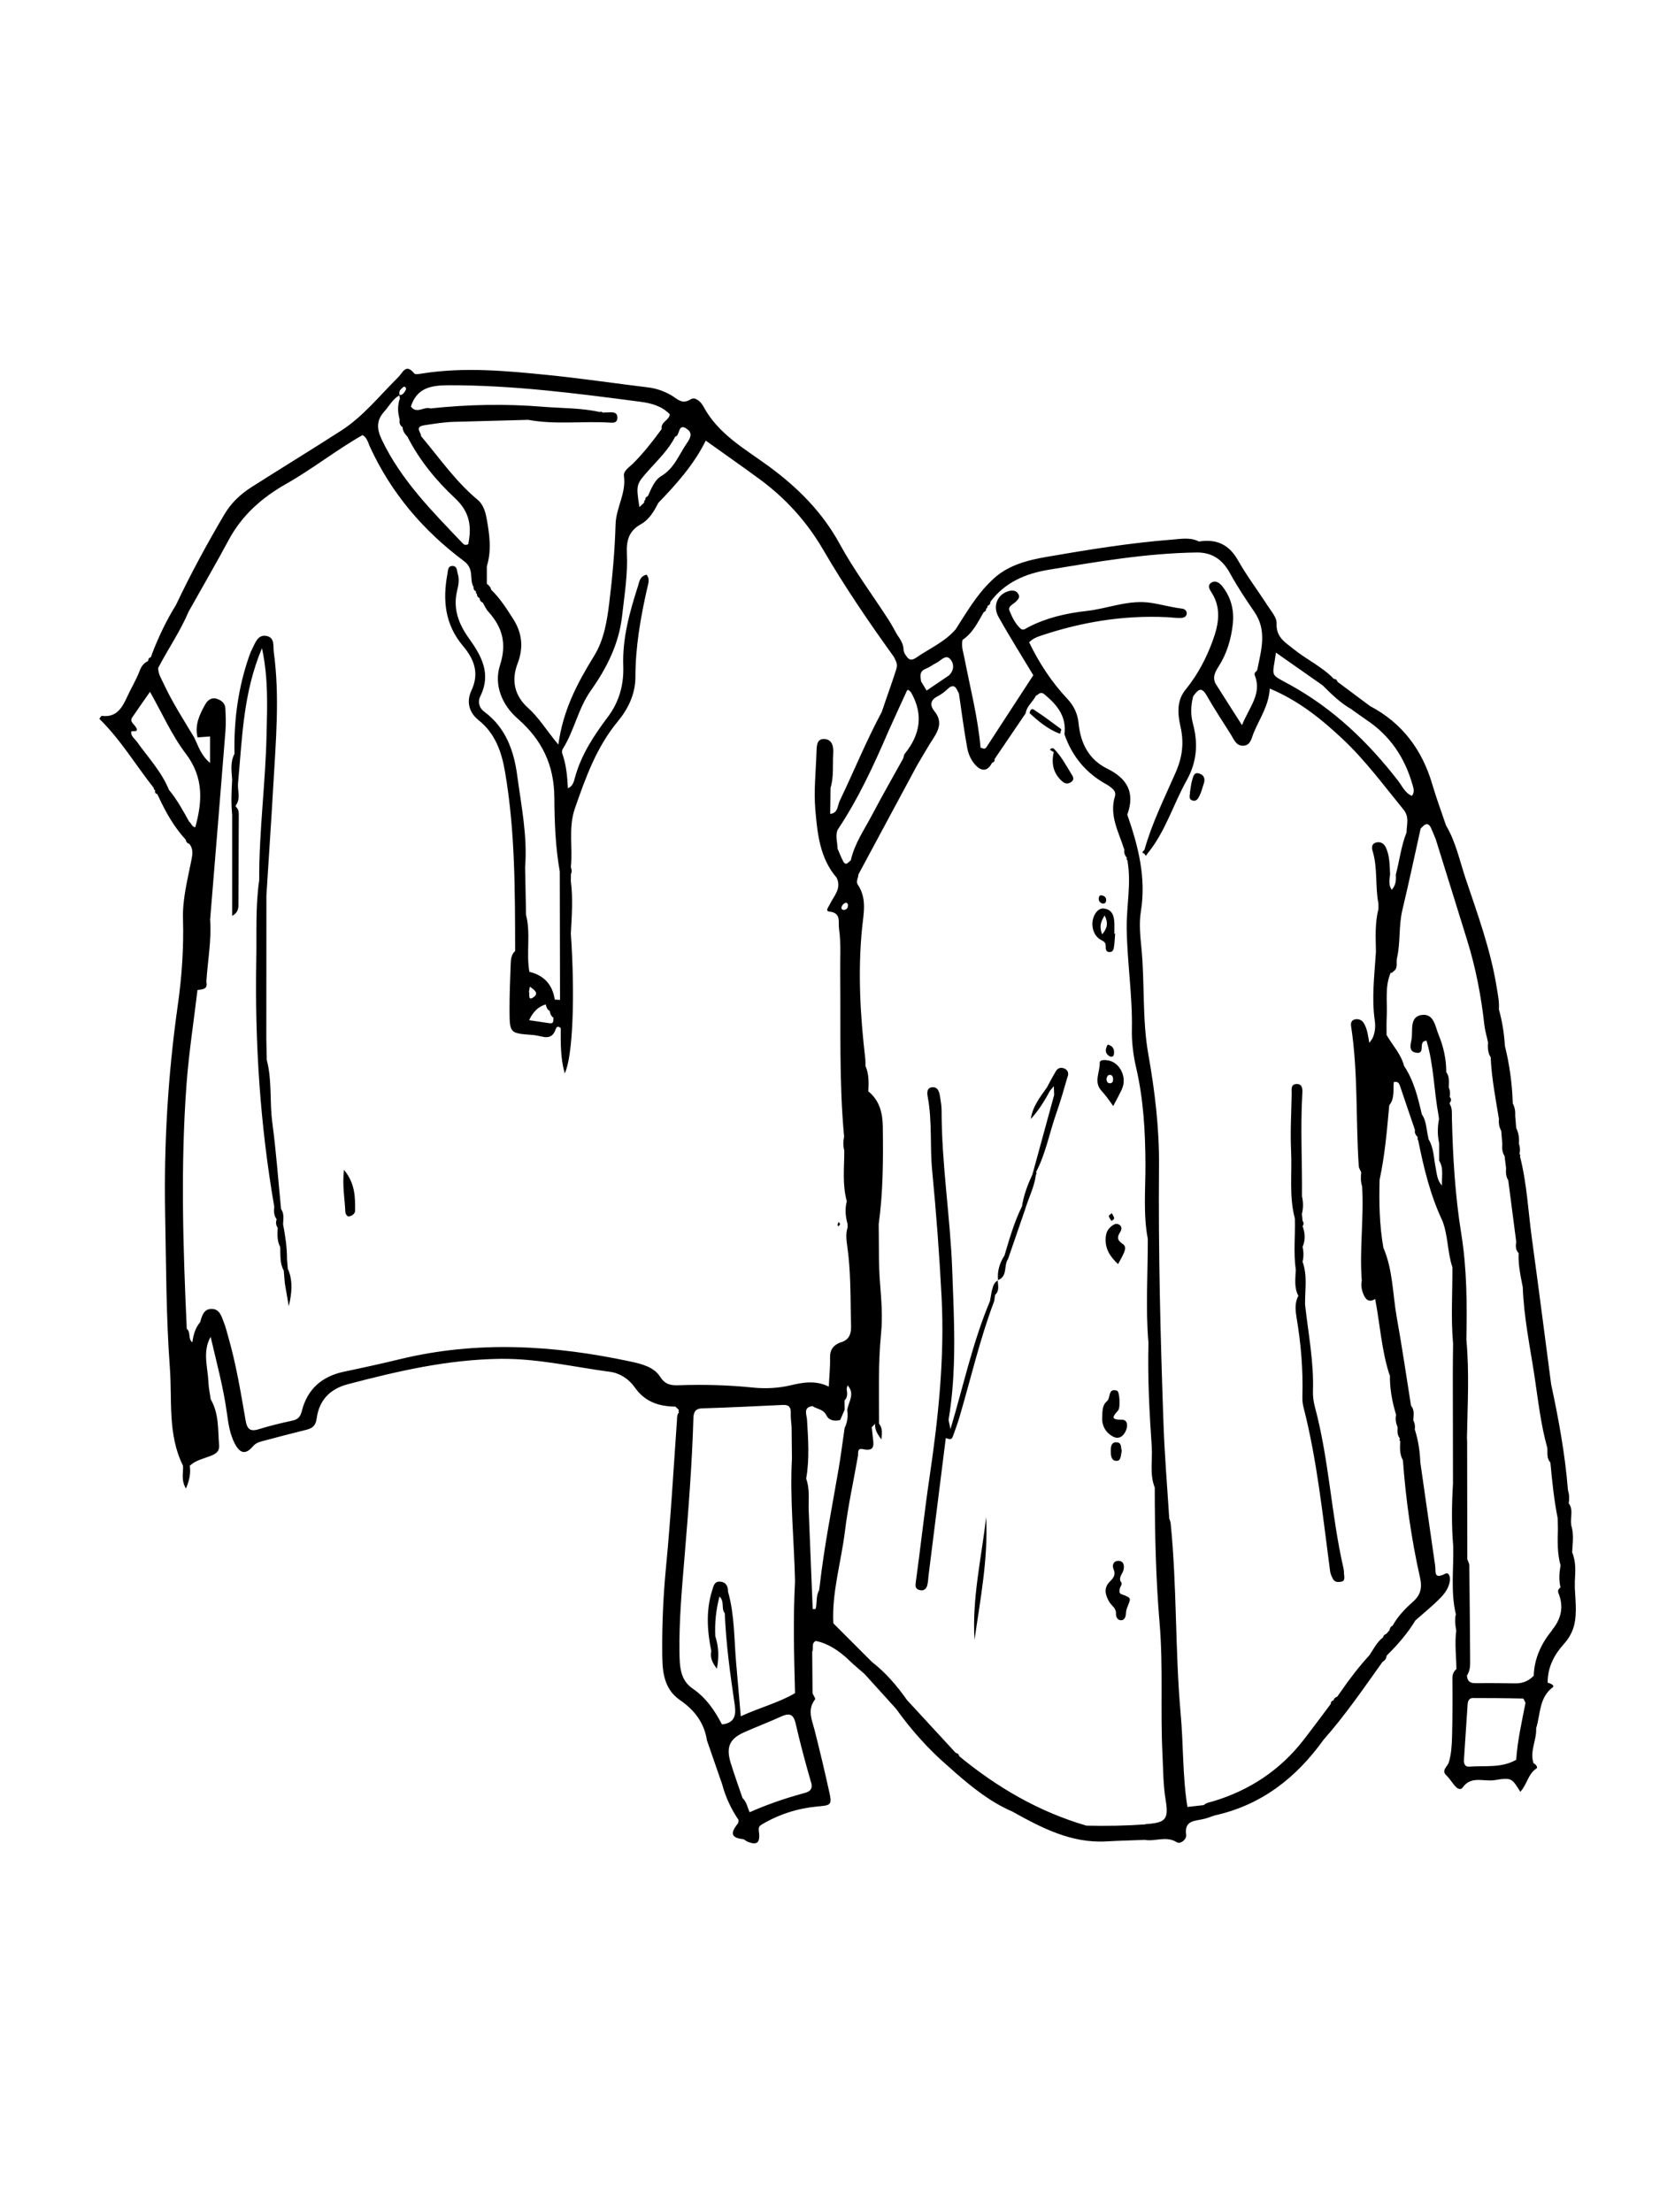 <svg width="200" height="264" viewBox="0 0 200 264" fill="none" xmlns="http://www.w3.org/2000/svg">
<path d="M188.16 192.218C188.16 191.328 188.09 190.438 188.04 189.548C188.04 189.268 188.04 188.998 188.04 188.718C188.11 187.558 188.19 186.388 187.72 185.268C187.77 184.188 187.95 183.108 187.61 182.038C187.6 181.898 187.59 181.758 187.58 181.628C187.56 180.888 187.83 180.108 187.31 179.418C187.39 178.898 187.39 178.378 187.22 177.868C186.88 173.598 186.11 169.398 185.21 165.208C184.45 159.428 183.71 153.648 182.92 147.878C182.47 144.588 182.32 141.248 181.49 138.008C181.56 137.908 181.54 137.818 181.43 137.758C181.52 137.338 181.51 136.918 181.36 136.508C181.42 135.848 181.33 135.218 181.04 134.628C181 134.148 180.96 133.658 180.92 133.178C180.95 132.658 180.88 132.158 180.63 131.698C180.56 129.378 180.25 127.088 179.69 124.828C179.6 123.348 179.37 121.888 178.97 120.458C179.04 119.548 178.84 118.668 178.7 117.788C177.98 113.328 176.43 109.118 175 104.858C174.28 102.718 173.83 100.468 172.65 98.498C172.11 96.878 171.51 95.278 171.03 93.648C169.82 89.488 167.43 86.288 163.57 84.258C162.28 83.298 161 82.338 159.71 81.378C159.64 81.168 159.52 81.028 159.28 81.038C157.88 79.578 156.02 78.728 154.46 77.468C153.45 76.658 152.35 76.048 152.43 74.408C152.46 73.698 151.77 72.928 151.32 72.228C150.16 70.428 148.86 68.718 147.81 66.858C146.74 64.968 145.23 64.298 143.16 64.628C142.1 64.088 140.97 64.328 139.88 64.408C134.9 64.798 129.97 65.598 125.05 66.448C122.62 66.868 120.18 67.478 118.34 69.348C116.6 71.018 115.4 73.098 114.11 75.108C112.81 76.618 110.99 77.388 109.4 78.488C108.59 79.038 108.36 78.498 108.02 78.008C107.98 77.878 107.93 77.758 107.89 77.628C107.9 76.898 107.53 76.328 107.13 75.768C106.79 75.168 106.47 74.558 106.1 73.978C104.14 70.948 101.97 68.048 100.24 64.878C98.16 61.078 95.18 58.118 91.72 55.598C88.88 53.528 85.74 51.788 83.99 48.508C83.69 47.948 83 47.318 82.49 47.648C81.42 48.338 80.86 47.578 80.14 47.168C79.29 46.688 78.39 46.358 77.4 46.238C73.41 45.758 69.42 45.158 65.42 44.758C60.45 44.258 55.46 43.788 50.47 44.568C50.13 44.618 49.59 44.738 49.46 44.568C48.44 43.318 48.1 44.488 47.54 45.028C45.33 47.208 43.38 49.698 40.73 51.398C37.17 53.688 33.56 55.888 30 58.158C28.7 58.988 27.6 60.028 26.8 61.378C24.72 64.898 22.77 68.488 21.02 72.188C19.87 74.038 18.93 76.008 18.15 78.048C18.11 78.178 18.06 78.308 18.02 78.438C17.77 78.488 17.7 78.668 17.69 78.888C17.17 79.128 16.88 79.508 16.67 80.078C16.28 81.098 15.7 82.048 15.24 83.048C14.62 84.378 13.99 85.668 12.15 85.438C12.08 85.438 11.98 85.638 11.86 85.788C14.38 88.248 16.18 91.278 18.34 94.018H18.35C18.35 94.158 18.4 94.258 18.52 94.318C18.48 94.548 18.52 94.718 18.78 94.778C18.84 94.898 18.9 95.018 18.96 95.148C19.81 96.978 20.8 98.728 22.18 100.218C22.21 100.478 22.36 100.648 22.61 100.718C23.1 101.318 22.99 101.968 22.85 102.678C22.39 104.988 21.78 107.308 21.85 109.658C21.95 113.148 21.71 116.608 21.22 120.028C20.05 128.298 19.56 136.578 19.72 144.928C19.84 151.028 19.83 157.138 20.28 163.228C20.57 167.158 20 171.208 21.85 174.928C21.92 175.718 21.58 176.588 22.2 177.658C22.67 176.548 22.77 175.758 22.66 174.938C23.34 174.288 24.25 174.108 25.08 173.788C25.73 173.538 26.22 173.268 26.16 172.488C26.01 170.628 26.16 168.718 25.16 167.008C25.07 166.338 24.91 165.668 24.89 164.998C24.81 163.178 24.15 161.318 25.15 159.548C25.85 162.588 26.68 165.598 27.1 168.698C27.27 169.928 27.45 171.178 28.04 172.308C28.66 173.478 29.32 173.638 30.18 172.638C30.61 172.138 31.09 172.068 31.6 171.928C33.21 171.498 34.82 171.078 36.44 170.678C37.22 170.488 37.68 170.268 37.82 169.248C38.1 167.178 39.34 165.788 41.49 165.218C47.48 163.638 53.46 162.258 59.72 162.178C64.2 162.118 68.48 163.148 72.85 163.728C74.01 163.878 75.1 164.588 75.79 165.578C76.99 167.308 78.68 167.858 80.65 167.878C80.79 168.008 80.92 168.148 81.06 168.278C80.99 168.378 81 168.468 81.08 168.548C80.82 168.828 80.85 169.188 80.83 169.528C80.42 175.338 80.09 181.158 79.53 186.958C79.21 190.268 79.05 193.608 79.07 196.938C79.08 199.108 79.07 201.448 81.21 202.918C82.92 204.088 84.09 205.618 84.41 207.708C85.01 209.448 85.62 211.188 86.22 212.928C86.63 214.468 87.29 215.898 88.19 217.218C88.17 217.358 88.19 217.528 88.11 217.618C87.38 218.548 87.03 219.318 88.7 219.498C88.88 219.518 89.04 219.708 89.23 219.788C90.31 220.248 90.75 219.988 90.64 218.818C90.6 218.368 90.47 218.038 90.92 217.778C92.96 216.548 95.22 215.828 97.54 215.608C99.1 215.458 99.37 215.498 99.05 214.018C98.5 211.518 97.91 209.028 97.28 206.548C96.96 205.288 96.35 204.068 97.32 202.818C97.4 202.718 97.13 202.348 97.02 202.098C97.01 200.438 96.99 198.788 96.98 197.128C97.2 196.728 96.82 196.128 97.41 195.848C98.757 196.108 100.13 196.922 101.53 198.288C102.07 198.808 102.65 199.278 103.22 199.778C104.48 201.168 105.73 202.548 106.99 203.938C108.82 206.498 110.91 208.828 113.3 210.878C113.6 211.148 113.91 211.418 114.21 211.688C116.25 213.448 118.35 215.118 120.86 216.198C124.38 218.158 127.92 220.018 132.14 219.768C133.66 219.678 135.18 219.648 136.69 219.588C137.94 219.818 139.23 219.068 140.51 219.868C140.95 220.138 141.71 219.518 141.63 218.988C141.39 217.268 142.62 217.338 143.67 217.108C144.14 217.008 144.58 216.818 145.04 216.668C150.62 215.438 154.78 212.178 158.05 207.618C160.63 204.708 162.82 201.498 165.08 198.338C165.37 198.178 165.54 197.928 165.57 197.598C166.86 196.318 168.06 194.958 169 193.398C169.98 192.528 171.01 191.698 171.93 190.768C172.51 190.188 173.02 189.498 173.12 188.628C173.17 188.208 173.02 187.578 172.53 187.838C171.14 188.558 171.46 187.518 171.36 186.848C170.77 182.748 170.18 178.638 169.59 174.538C169.54 173.198 169.34 171.878 168.93 170.598C168.99 170.208 168.93 169.848 168.75 169.508C168.78 168.908 168.92 168.288 168.48 167.768C167.92 164.238 167.4 160.698 166.77 157.188C166.28 154.428 166.32 151.558 165.18 148.918C164.71 146.228 164.65 143.518 164.73 140.798C165.36 137.868 165.61 134.888 165.88 131.918C166.55 131.088 166.33 130.088 166.42 129.148C166.98 128.998 167.09 129.368 167.23 129.798C167.79 131.488 168.38 133.168 168.95 134.858C168.88 135.208 169.04 135.478 169.28 135.718C169.23 135.858 169.25 135.988 169.34 136.108C170 139.388 170.78 142.638 172.22 145.688C172.92 147.468 172.81 149.428 173.42 151.238C173.44 154.268 173.23 157.308 173.5 160.338C173.49 161.508 173.47 162.678 173.47 163.848C173.47 168.258 173.49 172.658 173.49 177.068C173.34 179.568 173.31 182.068 173.52 184.568C173.58 187.268 173.2 189.978 173.83 192.648C173.69 193.298 173.75 193.948 173.88 194.598C173.68 196.138 173.88 197.668 173.9 199.198C173.58 199.488 173.42 199.808 173.42 200.288C173.44 202.618 173.44 204.938 173.38 207.268C173.35 208.298 173.29 209.368 172.99 210.338C172.83 210.868 172.05 211.278 172.7 211.888C173.16 212.328 173.44 212.888 173.89 213.318C174.08 213.508 174.46 213.618 174.63 213.358C175.64 211.888 177.18 212.668 178.46 212.458C180.5 212.118 180.52 212.228 181.53 213.848C182.33 212.998 182.45 211.708 183.47 211.058C183.65 210.948 183.4 210.558 183.11 210.448C182.62 209.008 183.5 207.678 183.42 206.268C183.95 204.598 183.74 202.638 185.4 201.378C185.69 201.158 185.12 200.908 184.8 200.828C184.77 199.008 185.58 197.478 186.74 196.198C187.8 195.028 188.16 193.728 188.15 192.238L188.16 192.218ZM152.35 77.888C154.27 79.228 156.1 80.518 157.94 81.808C158.99 82.858 160.05 83.898 161.35 84.638C161.97 85.078 162.58 85.528 163.21 85.958C165.99 87.818 167.72 90.418 168.64 93.598C168.77 94.048 168.95 94.498 168.59 94.988C167.75 94.638 167.43 93.818 166.94 93.188C163.33 88.528 159.16 84.538 153.95 81.688C151.55 80.378 151.94 80.858 152.35 77.908V77.888ZM110.54 79.818C110.98 79.648 111.36 79.328 111.79 79.128C112.31 78.878 112.87 78.108 113.39 78.598C113.92 79.098 113.99 79.958 113.31 80.608C112.43 81.208 111.54 81.808 110.64 82.418C110.39 82.018 110.19 81.668 109.98 81.328C109.9 80.728 109.74 80.118 110.54 79.818ZM108.33 82.378C108.33 82.378 108.46 82.328 108.49 82.358C108.59 82.428 108.68 82.528 108.77 82.618C110.28 85.238 109.89 87.658 108.04 89.948C107.92 90.098 107.91 90.328 107.84 90.528C106.6 92.758 105.33 94.978 104.14 97.238C103.21 99.008 102.03 100.678 101.59 102.678C101.29 102.878 101.01 103.438 100.66 102.758C100.41 102.278 100.22 101.768 100 101.268C100 100.528 99.72 99.788 100 99.058C102.49 95.338 104.35 91.298 106.11 87.208C106.84 85.598 107.57 83.988 108.31 82.388L108.33 82.378ZM100.98 107.738C101.23 107.768 101.27 107.938 101.24 108.148C101.22 108.368 101.1 108.518 100.89 108.578C100.66 108.648 100.45 108.528 100.47 108.338C100.5 108.068 100.7 107.848 100.98 107.738ZM81.97 51.168C82.82 51.688 82.37 52.378 81.97 52.958C81.05 54.308 80.5 55.908 78.94 56.828C78.15 57.298 77.76 58.328 77.36 59.208C77.17 59.298 77.03 59.408 77.06 59.638C76.94 59.718 76.89 59.838 76.92 59.978C76.73 60.158 76.54 60.338 76.35 60.518C75.92 57.788 75.95 57.808 77.56 56.008C78.66 54.778 79.87 53.618 80.62 52.108C81.23 52.008 80.9 50.488 81.97 51.148V51.168ZM53.53 45.978C61.23 45.958 68.84 46.948 76.45 47.948C77.74 48.118 79.02 48.448 79.98 49.448C79.89 50.188 78.85 50.358 79.01 51.198C77.95 52.648 76.84 54.068 75.57 55.338C75.13 55.768 74.41 56.198 74.5 56.808C74.79 58.868 73.55 60.598 73.5 62.598C73.41 65.708 73.13 68.828 72.75 71.928C72.48 74.118 72.12 76.368 70.94 78.278C68.97 81.468 67.23 84.718 66.67 88.868C65.29 87.228 64.38 85.678 63.05 84.488C61.43 83.038 61.03 81.198 61.8 79.198C62.53 77.288 62.35 75.538 61.26 73.848C60.48 72.628 59.71 71.408 58.65 70.388C58.6 70.058 58.35 69.868 58.13 69.668C58.13 68.978 58.13 68.278 58.13 67.588C58.72 65.678 58.45 63.758 58.1 61.858C57.95 61.038 57.68 60.188 57.03 59.648C54.39 57.458 52.46 54.638 50.28 52.058C50.28 51.588 49.44 50.938 50.69 50.748C51.85 50.578 53 50.378 54.18 50.348C57.15 50.268 60.11 50.188 63.08 50.108C66.36 50.718 69.67 50.218 72.96 50.448C73.3 50.468 73.67 50.418 73.71 49.958C73.76 49.438 73.51 49.198 72.99 49.208C72.65 49.208 72.3 49.228 71.96 49.238C71.86 49.128 71.74 49.108 71.61 49.178C69.38 48.668 67.1 48.738 64.84 48.548C60.36 48.178 55.87 48.268 51.4 48.748C50.64 48.468 49.76 49.468 49.06 48.518C49.78 46.288 51.45 45.988 53.55 45.978H53.53ZM47.87 46.448C48 46.318 48.23 46.108 48.3 46.148C48.63 46.328 48.44 46.568 48.3 46.788C48.16 46.998 47.99 47.168 47.71 47.138C47.64 46.878 47.69 46.638 47.87 46.448ZM45.89 49.108C46.48 48.458 46.88 47.628 47.68 47.188C47.7 47.308 47.73 47.428 47.75 47.548C47.45 48.378 47.48 49.208 47.72 50.048C47.67 50.428 47.72 50.778 48.08 50.998C48.08 51.468 48.36 51.798 48.65 52.118C50.08 54.928 52.08 57.358 54.35 59.478C56.14 61.148 56.32 62.898 55.91 64.948C55.57 65.108 55.39 64.998 55.25 64.848C51.62 61.038 47.89 57.318 45.58 52.458C44.96 51.158 44.94 50.148 45.9 49.098L45.89 49.108ZM22.6 98.088C21.86 96.768 21.15 95.438 20.17 94.268C19.3 92.108 17.7 90.428 16.38 88.568C16.11 88.188 15.64 87.888 15.66 87.368C15.66 87.088 16.73 87.558 16.2 86.748C15.95 86.358 15.41 86.108 15.85 85.528C16.1 85.198 16.32 84.838 16.56 84.498C16.99 83.878 17.43 83.258 17.91 82.568C19.33 85.068 20.49 87.718 22.19 89.958C24.33 92.778 24.17 95.638 23.32 98.728C22.91 98.688 22.86 98.268 22.6 98.078V98.088ZM78.85 164.358C78.08 163.118 76.58 162.778 75.24 162.488C66.11 160.538 56.97 159.988 47.79 162.208C45.56 162.748 43.33 163.238 41.08 163.708C38.46 164.258 36.71 165.768 36.05 168.368C35.87 169.098 35.59 169.408 34.88 169.558C33.52 169.848 32.17 170.178 30.85 170.588C29.81 170.908 29.49 170.478 29.33 169.548C28.75 166.198 28.2 162.848 27.26 159.568C27.09 158.968 26.94 158.358 26.71 157.778C26.44 157.078 26.21 156.218 25.27 156.218C24.32 156.218 24.11 157.048 23.9 157.798C23.31 158.488 23.08 159.328 22.97 160.208C22.41 159.808 22.82 159.008 22.3 158.588C21.85 148.818 21.55 139.048 22.28 129.288C22.56 125.568 23.14 121.868 23.58 118.158C24.16 118.078 24.85 118.098 24.64 117.168C24.79 114.698 25.27 112.238 25.09 109.748C24.57 112.008 24.06 114.268 23.54 116.528C24.06 114.268 24.57 112.008 25.09 109.748C25.7 102.248 26.33 94.738 26.92 87.238C26.99 86.348 26.95 85.448 26.91 84.548C26.88 83.918 26.42 83.568 25.87 83.398C25.22 83.198 24.77 83.598 24.5 84.078C23.82 85.288 23.23 86.538 23.59 88.008C24.06 87.978 24.53 87.938 25.08 87.898V91.058C23.96 90.108 23.67 88.998 23.18 88.008C21.92 85.908 20.59 83.848 19.55 81.618C19.27 81.008 18.87 80.428 18.89 79.708C20.07 77.448 21.53 75.338 22.53 72.978C24.12 70.138 25.76 67.328 27.3 64.458C28.9 61.478 31.26 59.398 34.19 57.738C37.32 55.968 40.16 53.698 43.29 51.928C43.83 52.228 43.94 52.808 44.16 53.298C46.7 58.848 50.56 63.358 55.4 66.968C56.69 67.928 55.99 69.118 56.55 70.068C56.51 70.318 56.64 70.478 56.84 70.588C56.8 70.718 56.84 70.828 56.96 70.908C56.94 71.158 57.07 71.298 57.27 71.398C57.28 71.648 57.4 71.828 57.64 71.918C57.85 72.268 58.01 72.668 58.28 72.968C59.98 74.848 60.54 76.778 59.7 79.398C58.95 81.728 59.93 84.128 61.8 85.758C64.7 88.288 66.16 91.268 66.19 95.168C66.21 98.118 66.32 101.098 66.84 104.028C66.85 109.128 66.86 114.238 66.87 119.338C66.66 119.328 66.45 119.318 66.24 119.298C65.97 117.518 64.97 116.408 63.21 115.988C62.81 113.738 63.39 111.428 62.81 109.188C62.77 107.288 62.73 105.388 62.7 103.488C62.99 99.778 62.24 96.148 61.75 92.508C61.36 89.608 60.38 86.828 57.84 84.958C57.16 84.458 57.04 83.708 57.35 83.098C58.68 80.418 57.5 78.288 56 76.198C54.78 74.498 54.07 72.688 54.57 70.548C54.73 69.878 54.88 69.178 54.66 68.488C54.54 68.128 54.61 67.568 54.05 67.548C53.46 67.528 53.5 68.088 53.43 68.458C52.84 71.588 53.11 74.518 55.27 77.078C56.58 78.628 57.28 80.308 56.29 82.408C55.69 83.688 55.95 84.998 57.15 85.958C59.13 87.528 59.89 89.728 60.3 92.108C61.52 99.198 61.49 106.348 61.51 113.508C61.05 113.908 61 114.478 60.98 115.028C60.91 116.888 60.83 118.748 60.84 120.608C60.85 123.318 60.89 123.318 63.54 123.518C63.95 123.548 64.35 123.638 64.76 123.728C65.45 123.888 65.98 123.738 66.27 123.038C66.39 122.748 66.47 122.298 66.95 122.698C66.95 124.478 66.91 126.258 67.43 128.108C68.39 126.138 68.68 118.978 68.16 111.418C68.27 109.338 68.43 107.248 68.16 105.168C68.16 104.888 68.16 104.608 68.17 104.328C68.3 104.048 68.27 103.778 68.16 103.498C68.41 101.168 67.83 98.838 68.65 96.468C69.93 92.788 71.22 89.178 73.76 86.108C74.99 84.618 75.87 82.848 75.87 80.788C75.87 77.228 76.48 73.738 77.26 70.278C77.38 69.728 77.64 69.128 77.21 68.588C76.38 68.778 76.34 69.438 76.19 69.908C75.19 73.018 74.3 76.158 74.42 79.478C74.5 81.708 73.93 83.768 72.6 85.538C70.92 87.768 69.4 90.068 68.65 92.798C68.52 93.278 68.42 93.818 67.81 94.078C67.74 92.758 67.63 91.508 67.26 90.308C67.16 89.978 66.99 89.708 67.22 89.348C68.58 87.168 69.03 84.568 70.54 82.428C72.43 79.758 73.91 76.848 74.28 73.508C74.56 71.028 74.97 68.548 74.85 66.038C74.78 64.548 75.07 63.368 76.52 62.568C77.5 62.028 78.09 61.028 78.6 60.028C80.76 57.778 82.84 55.478 84.27 52.588C86.42 54.128 88.56 55.618 90.66 57.158C93.77 59.438 96.31 62.218 98.27 65.578C100.85 70.008 103.74 74.248 106.74 78.408C106.92 78.868 107.24 79.158 107.02 79.868C106.48 81.578 105.85 83.258 105.29 84.958C103.43 88.418 101.96 92.058 100.26 95.588C99.99 96.148 100.08 97.048 99.13 97.138C99.14 96.098 99.16 95.068 99.17 94.028C99.58 92.678 99.4 91.288 99.49 89.908C99.55 89.058 99.34 88.238 98.42 88.198C97.49 88.158 97.52 89.078 97.49 89.768C97.42 92.048 97.16 94.358 97.35 96.618C97.6 99.478 97.88 102.418 99.9 104.758C100.53 106.078 99.52 106.968 99.04 108.008C98.91 108.278 98.5 108.738 99.04 108.798C100.48 108.948 100.07 110.078 100.18 110.838C100.44 112.628 100.3 114.448 100.32 116.258C100.4 122.718 100.18 129.198 100.79 135.648C100.67 136.208 100.66 136.768 100.81 137.328C100.81 139.348 100.56 141.378 101.11 143.368C100.87 144.278 100.95 145.188 101.2 146.078C101.2 146.218 101.2 146.368 101.2 146.508C100.96 147.258 101.07 148.038 101.17 148.768C101.58 151.658 101.54 154.558 101.6 157.458C101.63 158.638 101.82 159.848 100.27 160.248C99.5 160.578 99.09 161.088 99.11 161.998C99.14 163.098 99.02 164.198 98.96 165.488C97.35 164.708 95.87 164.988 94.39 165.338C92.89 165.688 91.35 165.758 89.83 165.598C86.92 165.298 84.01 165.228 81.09 165.328C80.17 165.358 79.43 165.288 78.82 164.308L78.85 164.358ZM65.16 119.878C65.25 120.178 65.31 120.498 65.64 120.648C65.68 120.978 65.8 121.268 66.09 121.468C66.03 121.768 66.19 122.218 65.59 122.118C64.84 121.998 64.09 121.888 63.18 121.758C63.62 120.818 64.2 120.168 65.15 119.878H65.16ZM63.18 118.478C63.14 118.298 63.22 118.088 63.27 117.758C63.86 118.178 64.33 118.538 63.74 118.988C63.04 119.518 63.24 118.748 63.18 118.468V118.478ZM95.54 178.498C95.58 178.598 95.63 178.698 95.67 178.788C95.63 178.828 95.58 178.868 95.54 178.908C95.58 178.868 95.63 178.828 95.67 178.788C95.63 178.688 95.58 178.588 95.54 178.498ZM86.21 205.818C85.34 204.138 84.3 202.618 82.7 201.528C81.18 200.488 81.16 198.818 81.13 197.248C81.07 193.368 81.43 189.508 81.75 185.638C82.21 180.128 82.64 174.608 82.8 169.078C82.87 168.468 83.08 168.108 83.82 168.088C87.05 167.988 90.28 167.828 93.51 167.678C94.25 167.648 94.45 168.018 94.42 168.688C94.4 169.238 94.48 169.778 94.52 170.328C94.53 171.578 94.55 172.838 94.56 174.088C94.3 178.968 94.82 183.838 94.93 188.708C94.69 193.168 94.81 197.618 94.93 202.078C92.96 203.228 90.75 203.778 88.45 204.838C88.25 202.558 88.07 200.468 87.89 198.378C87.65 195.568 87.71 192.718 86.93 189.968C86.95 189.228 86.58 188.738 85.84 188.768C85.25 188.788 85.16 189.428 85.02 189.858C84.28 192.238 84.44 194.638 84.93 197.048C84.79 197.758 84.97 198.358 85.6 199.158C85.88 197.638 85.79 196.458 85.41 195.288C85.33 193.708 85.48 192.158 85.91 190.538C86.55 191.168 86.08 191.988 86.54 192.538C86.69 196.208 87.19 199.848 87.73 203.478C87.92 204.778 87.67 205.648 86.21 205.808V205.818ZM96.85 212.708C97.16 213.798 96.36 213.908 95.76 214.078C93.62 214.668 91.54 215.388 89.51 216.288C89.24 215.718 89.16 215.048 88.66 214.598C88.19 213.228 87.7 211.858 87.27 210.478C86.66 208.538 87.08 207.538 88.85 206.748C90.3 206.098 91.8 205.538 93.24 204.878C94.21 204.438 94.73 204.518 95 205.688C95.54 208.048 96.17 210.388 96.84 212.718L96.85 212.708ZM97.04 192.048C96.88 188.018 96.71 183.988 96.55 179.948C96.55 178.778 96.67 177.598 96.26 176.468C96.67 174.128 96.5 171.778 96.36 169.428C96.33 168.858 95.85 167.968 97.01 167.818C97.56 168.188 98.31 168.168 98.68 168.928C98.97 169.538 99.65 169.648 100.32 169.478C100.5 169.068 100.67 168.668 100.85 168.258C100.85 167.888 100.85 167.508 100.84 167.138C101.25 166.738 101.16 166.248 101.09 165.758L101.2 165.338C102.12 166.328 101.33 167.288 101.16 168.258C101.26 169.008 101.2 169.738 100.85 170.428C100.61 172.058 100.41 173.698 100.13 175.328C99.34 179.928 98.42 184.508 97.89 189.148C97.86 189.368 97.83 189.588 97.8 189.808C97.4 190.498 97.59 191.308 97.38 192.038C97.27 192.038 97.16 192.048 97.05 192.038L97.04 192.048ZM136.78 217.738C134.43 217.898 132.07 217.948 129.72 217.888C124.05 216.238 119.07 213.328 114.54 209.608C114.49 209.388 114.36 209.248 114.13 209.208H114.12C112.18 207.098 110.24 204.998 108.3 202.898C107.1 201.198 105.76 199.628 104.11 198.348C102.58 196.808 101.04 195.278 99.5 193.738C99.32 190.018 100.43 186.458 100.88 182.808C101.25 179.778 101.91 176.788 102.44 173.778C102.5 173.418 102.33 172.798 103 172.948C104.63 173.318 104.28 172.258 104.2 171.378C104.17 171.028 104.13 170.688 104.09 170.338C104.22 170.198 104.36 170.068 104.49 169.928C104.43 170.638 104.78 171.168 105.24 171.798C105.32 171.048 105.39 170.438 104.96 169.918C104.96 166.328 104.85 162.748 105.2 159.168C105.4 157.168 105.24 155.168 105.08 153.158C104.89 150.818 104.96 148.458 104.92 146.108C105.45 142.248 105.46 138.368 105.41 134.488C105.39 132.818 105.02 131.348 103.68 130.248C103.74 129.218 103.76 128.188 103.34 127.218C103.34 126.938 103.34 126.658 103.32 126.388C102.71 121.208 102.42 116.008 102.93 110.808C103.11 109.008 103.54 107.238 102.42 105.578C102.17 105.198 102.49 104.768 102.5 104.358C104.83 100.028 107.16 95.708 109.48 91.378C110.15 90.268 110.78 89.128 111.49 88.048C112.17 86.998 112.48 85.998 111.59 84.908C111.01 84.188 111.05 83.568 111.96 83.098C112.38 82.878 112.78 82.588 113.12 82.258C113.98 81.428 114.2 82.198 114.5 82.778C114.82 84.958 115.1 87.148 115.5 89.318C115.62 89.978 115.93 90.668 116.36 91.178C117.04 91.998 117.85 92.238 118.46 91.028C118.71 90.978 118.78 90.808 118.76 90.588C120 88.768 121.24 86.948 122.47 85.128C122.59 84.258 123.34 83.768 123.69 83.028C124.02 82.918 124.21 82.448 124.73 82.888C126.24 84.138 127.37 85.528 127.1 87.638C128.01 90.278 129.68 92.288 132.14 93.628C132.32 93.728 132.49 93.848 132.65 93.978C132.99 94.248 133.27 94.548 133.13 95.028C132.41 97.358 133.61 99.348 134.25 101.428C134.19 101.798 134.32 102.098 134.55 102.378C134.49 102.498 134.51 102.588 134.61 102.668C135.11 105.378 134.5 108.068 134.53 110.768C134.58 114.808 135.23 118.808 135.15 122.848C135.12 124.358 135.31 125.918 135.65 127.388C136.54 131.198 136.75 135.058 136.77 138.948C136.78 141.928 136.49 144.908 137.05 147.868C137.06 152.008 136.77 156.148 137.13 160.288C137.02 164.418 137.24 168.538 137.52 172.648C137.63 174.278 137.25 175.948 137.88 177.538C137.89 182.938 138 188.348 138.46 193.728C138.9 198.918 138.54 204.128 138.8 209.318C138.89 211.178 138.88 213.028 139.19 214.878C139.57 217.188 139.14 217.548 136.77 217.708L136.78 217.738ZM165.96 164.068C165.93 165.708 166.22 167.298 166.7 168.858C166.59 169.378 166.68 169.868 166.88 170.348C166.84 170.818 166.83 171.278 167.15 171.678C167.08 171.798 167.09 171.908 167.19 172.018C167.16 172.788 167.1 173.558 167.51 174.268C167.86 178.978 168.51 183.648 169.55 188.258C169.84 189.528 169.62 190.368 168.69 191.188C167.76 192.008 166.89 192.918 166.28 194.028C166.05 194.128 165.94 194.318 165.91 194.568C165.78 194.718 165.65 194.858 165.52 195.008C165.32 195.078 165.18 195.198 165.14 195.418C164.41 195.978 164.02 196.788 163.53 197.528C162.25 198.928 161.1 200.428 160.03 201.988C159.91 202.158 159.78 202.328 159.66 202.508C159.44 202.568 159.28 202.688 159.24 202.928C159.02 202.988 158.89 203.118 158.9 203.358C157.82 204.788 156.76 206.228 155.66 207.648C152.86 211.258 149.23 213.658 144.87 214.978C144.48 215.098 144.05 215.138 143.73 215.438C143.11 215.508 142.49 215.578 141.78 215.658C141.19 211.958 141.31 208.208 140.97 204.488C140.3 196.948 140.54 189.348 139.78 181.808C139.76 181.608 139.67 181.418 139.61 181.218C139.37 177.408 139.05 173.608 138.92 169.798C138.56 159.598 138.3 149.398 138.39 139.198C138.43 134.708 137.9 130.248 137.11 125.808C136.37 121.638 136.7 117.368 136.29 113.158C136.15 111.718 135.99 110.218 136.22 108.798C136.88 104.748 135.91 100.978 134.6 97.228C135.55 94.618 134.62 92.918 132.19 91.728C130.02 90.658 129.02 88.708 128.79 86.348C128.68 85.208 128.24 84.248 127.43 83.388C125.55 81.388 124.06 79.108 122.88 76.658C123.31 76.228 123.75 76.048 124.22 75.888C129.12 74.238 134.14 73.408 139.33 73.658C139.88 73.688 140.44 73.768 140.99 73.748C141.32 73.748 141.71 73.608 141.7 73.178C141.7 72.888 141.44 72.668 141.15 72.638C139.91 72.498 138.72 72.148 137.49 71.958C134.78 71.528 132.33 72.628 129.75 72.918C127.3 73.188 124.96 73.728 122.77 74.858C122.47 75.018 122.17 75.308 121.84 75.008C121.22 74.428 120.85 73.658 120.54 72.898C120.31 72.338 120.99 72.128 121.31 71.798C121.57 71.538 121.81 71.278 121.6 70.908C121.36 70.478 120.95 70.428 120.52 70.528C119.15 70.848 118.47 72.278 119.22 73.618C120.54 75.978 121.99 78.268 123.38 80.588C121.52 83.448 119.65 86.298 117.79 89.168C117.56 89.518 117.32 89.268 117.08 89.238C116.77 85.638 115.85 82.148 115.17 78.608C115.03 77.868 114.75 77.138 114.93 76.368C116.15 75.558 116.75 74.278 117.45 73.068C117.63 72.988 117.76 72.878 117.74 72.658C117.87 72.578 117.93 72.468 117.91 72.318C118.14 72.228 118.26 72.068 118.26 71.818C119.98 69.498 122.47 68.458 125.17 68.008C131.06 67.028 136.95 66.018 142.94 65.938C144.79 65.938 146 66.828 146.88 68.438C147.74 70.018 148.75 71.528 149.77 73.018C151.33 75.278 150.58 77.618 150.12 79.948C150.08 80.158 149.68 80.238 149.83 80.618C150.7 82.828 149.15 84.398 148.3 86.548C147.16 84.758 146.18 83.238 145.21 81.698C144.72 80.918 145.06 80.238 145.49 79.568C146.49 78.018 147 76.288 147.2 74.478C147.38 72.828 146.99 71.288 145.95 69.978C145.66 69.618 145.2 69.228 144.69 69.508C144.07 69.858 144.45 70.378 144.69 70.758C145.86 72.618 145.5 74.528 144.83 76.388C144.08 78.478 143.05 80.448 141.65 82.198C140.46 83.568 140.61 85.198 140.96 86.748C141.39 88.668 141.18 90.368 140.38 92.188C139.05 95.228 137.55 98.218 136.65 101.438C136.47 101.598 136.25 101.758 136.65 101.898C136.71 101.978 136.76 102.068 136.82 102.148C136.88 102.058 136.94 101.978 137 101.888C139.15 99.278 140.08 96.018 141.69 93.138C142.93 90.908 143.07 88.708 142.44 86.368C142.14 85.258 142.19 84.188 142.47 83.098C142.96 82.458 143.39 81.798 144.07 82.988C144.96 84.548 145.95 86.058 146.91 87.568C147.31 88.188 147.58 89.078 148.51 88.998C149.35 88.928 149.44 88.058 149.7 87.448C150.41 85.738 151.51 84.188 151.61 82.178C155.05 83.618 157.71 85.768 160.24 88.128C162.99 90.698 165.2 93.708 167.57 96.608C168.33 97.538 167.94 98.418 167.95 99.338C167.3 100.958 167.11 102.688 166.67 104.368C166.69 104.978 166.72 105.598 166.17 106.198C165.76 105.578 165.92 104.958 165.98 104.358C165.92 103.268 165.95 102.158 165.47 101.138C165.24 100.658 164.83 100.418 164.3 100.558C163.77 100.698 163.77 101.168 163.89 101.558C164.52 103.608 164.18 105.768 164.59 107.848C164.59 108.058 164.59 108.268 164.59 108.478C164.16 110.168 164.26 111.888 164.29 113.598C164.12 116.328 163.76 119.048 164.15 121.788C164.26 122.558 164.19 123.278 163.85 123.978C163.73 124.138 163.62 124.298 163.5 124.468C163.35 123.648 163.27 122.798 162.83 122.088C162.62 121.738 162.18 121.548 161.73 121.678C161.32 121.798 161.27 122.148 161.33 122.518C162.17 128.038 161.87 133.628 162.24 139.168C162.26 139.428 162.43 139.668 162.53 139.918C162.47 140.478 162.46 141.028 162.64 141.578C162.87 145.338 162.31 149.098 162.6 152.858C162.47 153.488 162.61 154.078 162.88 154.648C163.18 155.278 163.62 155.388 164.2 155.038C164.78 158.068 164.96 161.188 165.93 164.148L165.96 164.068ZM175.44 210.848C174.9 210.888 174.77 210.468 174.8 210.008C174.95 207.798 175.09 205.588 175.24 203.378C175.27 202.998 175.43 202.668 175.84 202.658C177.84 202.658 179.84 202.668 181.84 202.718C181.95 202.718 182.04 203.048 182.15 203.228C181.71 205.488 181.19 207.728 181.04 210.028C179.28 211.038 177.32 210.708 175.44 210.848ZM185.34 194.548C184.04 196.128 183.2 197.918 183.13 199.998C182.53 200.618 181.81 200.928 180.94 200.908C179.36 200.888 177.78 200.868 176.21 200.888C175.53 200.898 175.19 200.648 175.16 199.968C175.48 199.488 175.54 198.948 175.54 198.388C175.51 194.548 175.49 190.708 175.44 186.858C175.44 186.598 175.29 186.348 175.2 186.088C175.2 181.388 175.19 176.688 175.18 171.988C175.18 171.858 175.16 171.718 175.16 171.588C175.23 167.688 175.45 163.788 175.09 159.888C175.17 155.658 175.16 151.468 174.48 147.248C173.74 142.678 173.47 138.018 173.36 133.378C173.35 132.828 173.42 132.258 173.1 131.758V131.618C173.31 131.378 173.31 131.148 173.1 130.918C173.15 130.538 173.17 130.168 172.99 129.808C172.99 129.178 173.11 128.518 172.69 127.958C172.69 126.418 172.36 124.918 171.78 123.518C171.36 122.508 171.22 120.868 169.67 121.148C168.32 121.398 168.69 122.938 168.56 123.958C168.48 124.518 168.07 125.508 169.14 125.648C170.13 125.778 169.48 124.608 170 124.298C170.1 124.238 170.23 124.218 170.32 124.188C171.21 127.108 171.21 130.178 171.77 133.148L171.82 133.568C171.63 134.538 171.63 135.508 171.84 136.478C171.84 137.158 171.84 137.838 171.84 138.518C172.42 139.458 172.11 140.498 172.18 141.488C171.6 140.898 171.57 140.118 171.42 139.368C171.19 138.228 171.21 137.018 170.58 135.978C170.53 135.728 170.48 135.478 170.43 135.228C170.29 134.458 170.24 133.658 169.77 132.988C169.3 130.978 168.82 128.968 167.65 127.218C167.29 125.798 166.26 124.748 165.56 123.518C165.56 122.778 165.54 122.028 165.58 121.288C165.67 119.548 165.33 117.778 166.05 116.098C166.18 116.128 166.27 116.088 166.33 115.968C166.99 115.578 166.67 114.908 166.8 114.368C167.24 112.468 166.99 110.498 167.45 108.598C168.22 105.368 168.91 102.128 169.63 98.888C170.05 98.458 170.48 97.948 170.9 98.888C171.09 99.308 171.25 99.738 171.43 100.158C172.68 104.178 173.94 108.188 175.18 112.208C176.21 115.518 176.86 118.908 177.24 122.358C177.32 123.038 177.53 123.708 177.67 124.388C177.64 125.008 177.63 125.628 177.99 126.178C178.1 128.668 178.58 131.118 178.98 133.568C178.92 134.058 179.01 134.528 179.25 134.968C179.29 135.478 179.34 135.998 179.38 136.508C179.33 137.018 179.36 137.518 179.65 137.968C179.71 138.458 179.77 138.948 179.83 139.438C179.79 139.938 179.81 140.428 180.09 140.868C180.41 143.308 180.73 145.748 181.04 148.188C180.97 148.678 180.94 149.168 181.33 149.558C181.26 150.938 181.56 152.268 181.82 153.608C181.95 157.208 182.69 160.728 183.23 164.278C183.66 167.138 183.97 170.028 184.76 172.828C184.79 173.418 184.66 174.048 185.12 174.548C185.33 176.768 185.55 178.998 185.99 181.188C186 181.608 186.01 182.028 186.02 182.438C185.98 183.918 185.93 185.398 186.34 186.848C186.17 187.708 186.12 188.578 186.33 189.448C186.09 189.628 185.96 189.838 186.09 190.148C186.74 191.768 186.42 193.208 185.32 194.538L185.34 194.548ZM41.07 139.618C42.42 141.248 42.41 142.878 42.4 144.498C42.4 144.858 42.01 145.118 41.7 145.178C41.44 145.228 41.25 144.898 41.23 144.598C41.17 143.058 40.85 141.518 41.07 139.618ZM34.4 151.498C35 152.918 34.84 154.388 34.48 155.898C34.32 154.988 34.17 154.078 34.01 153.168C33.97 152.658 33.92 152.148 33.88 151.638C33.39 150.758 33.5 149.788 33.46 148.838C33.07 148.108 33.12 147.328 33.16 146.538C32.93 146.218 32.92 145.878 33.03 145.518C32.7 145.068 32.68 144.558 32.75 144.028C31.06 134.288 30.42 124.468 30.6 114.588C30.66 111.398 30.49 108.208 30.95 105.038C30.92 99.218 31.71 93.428 31.83 87.618C31.9 84.308 32.06 80.998 31.28 77.358C29.01 82.738 28.92 88.158 28.42 93.498C28.35 94.378 28.77 95.308 28.15 96.128V96.278C28.45 96.518 28.51 96.848 28.51 97.208C28.5 100.728 28.49 104.238 28.47 107.758C28.47 108.288 28.52 108.868 27.72 109.308V97.238C27.58 95.848 27.64 94.458 27.72 93.068C27.65 92.018 27.47 90.958 28 89.968C27.91 85.988 28.43 82.108 29.74 78.338C29.85 78.008 29.99 77.688 30.14 77.388C30.51 76.658 30.81 75.688 31.86 75.908C32.83 76.118 32.6 77.118 32.69 77.818C33.42 83.148 32.93 88.468 32.63 93.798C32.38 98.158 32.08 102.508 31.81 106.858C31.81 112.568 31.81 118.278 31.8 123.988C31.82 124.828 31.83 125.658 31.85 126.498C32.5 128.938 32.18 131.468 32.51 133.948C32.97 137.388 33.22 140.848 33.56 144.298C33.96 144.858 33.82 145.498 33.8 146.108C34.06 147.498 34.28 148.898 34.27 150.318C34.3 150.708 34.34 151.098 34.37 151.498H34.4ZM100 146.208C100.02 146.088 100.07 145.978 100.12 145.848C100.19 145.938 100.31 146.018 100.3 146.088C100.3 146.178 100.19 146.268 100.12 146.358C100.08 146.308 99.99 146.248 100 146.208ZM160.5 187.978C160.51 188.308 160.61 188.708 160.12 188.778C159.78 188.828 159.4 188.848 159.19 188.498C159.02 188.208 158.87 187.868 158.82 187.538C157.94 180.948 157.28 174.318 155.62 167.858C155.52 167.458 155.5 167.028 155.51 166.618C155.6 163.488 155.34 160.388 154.82 157.298C154.68 156.448 154.56 155.498 155.03 154.658C154.5 153.668 154.68 152.598 154.72 151.548C154.43 149.508 154.67 147.458 154.61 145.418C153.9 142.778 154.29 140.058 154.16 137.388C154.05 135.108 154.19 132.828 154.23 130.538C154.23 130.078 154.1 129.418 154.76 129.378C155.53 129.328 155.54 129.968 155.5 130.548C155.26 134.628 155.5 138.708 155.46 142.778C155.62 143.478 155.63 144.178 155.45 144.878C155.48 145.158 155.5 145.428 155.53 145.708C155.69 145.918 155.69 146.128 155.53 146.338C155.84 147.168 155.89 147.988 155.53 148.818C155.67 149.408 155.67 149.998 155.53 150.588C156.14 152.268 155.8 153.998 155.83 155.708C156.21 159.148 156.89 162.568 156.77 166.058C156.75 166.668 156.84 167.308 157 167.908C158.7 174.218 158.95 180.788 160.41 187.148C160.47 187.418 160.48 187.698 160.49 187.978H160.5ZM143.73 93.528C143.58 93.978 143.47 94.448 143.27 94.878C143.1 95.228 142.9 95.698 142.39 95.538C141.84 95.368 142.11 94.878 142.09 94.528C142.18 94.038 142.21 93.548 142.35 93.098C142.48 92.678 142.56 92.068 143.27 92.348C143.82 92.558 143.9 93.008 143.74 93.528H143.73ZM127.48 128.468C127.06 129.928 126.64 131.398 126.14 132.828C125.31 135.168 124.88 137.638 123.72 139.858C123.77 139.998 123.76 140.128 123.68 140.258C123.49 141.718 122.79 143.018 122.38 144.408C121.71 146.358 121.03 148.308 120.36 150.268C119.82 151.038 120.35 152.318 119.17 152.778C119.06 151.698 119.36 150.738 119.94 149.838C120.53 147.848 121.1 145.848 122.03 143.968C122.23 142.668 122.68 141.438 123.24 140.258C123.28 140.128 123.32 139.988 123.36 139.858C124.19 136.798 125.03 133.748 125.87 130.688C125.86 130.338 125.84 129.988 125.83 129.638C125.67 129.828 125.51 130.018 125.35 130.208C124.72 131.408 124 132.538 123.08 133.558C123.28 132.088 124.17 130.958 124.99 129.808C125.35 129.148 125.7 128.468 126.09 127.818C126.28 127.508 126.61 127.368 126.99 127.488C127.49 127.648 127.62 128.038 127.5 128.468H127.48ZM133.95 129.998C134.61 128.608 133.74 126.838 132.37 126.568C131.99 126.488 131.3 126.438 131.31 126.848C131.34 127.948 130.57 129.138 131.5 130.158C132 130.708 132.43 131.298 132.92 132.008C133.32 131.278 133.65 130.638 133.96 129.998H133.95ZM132.57 129.278C132.23 129.318 132.12 129.028 132.12 128.778C132.12 128.608 132.25 128.348 132.39 128.308C132.67 128.218 132.87 128.388 132.9 128.698C132.91 128.968 132.9 129.248 132.57 129.288V129.278ZM131.61 169.168C131.63 168.468 131.6 167.698 132.17 167.238C132.64 166.858 132.25 165.628 133.38 165.978C133.69 166.078 133.8 167.998 133.51 168.328C132.96 168.968 132.46 169.458 133.92 169.438C134.67 169.428 134.67 170.178 134.45 170.708C134.16 171.418 133.58 171.868 132.81 171.408C131.99 170.928 131.55 170.148 131.61 169.158V169.168ZM117.75 181.068C118 186.028 117.05 190.858 116.36 195.718C116.05 190.758 117.19 185.938 117.75 181.068ZM134.71 191.568C134.57 191.888 134.45 192.188 134.44 192.538C134.44 192.888 134.29 193.328 133.95 193.368C133.46 193.428 133.23 193.018 133.25 192.558C133.27 191.908 132.71 191.628 132.44 191.168C131.97 190.338 131.74 189.518 132.54 188.738C132.94 188.338 133.25 187.948 132.97 187.308C132.74 186.778 132.97 186.268 133.57 186.288C134.18 186.308 134.27 186.858 134.15 187.378C134.04 187.828 133.6 188.178 133.78 188.708C134.13 189.048 133.74 189.328 133.7 189.638C133.67 189.908 133.59 190.148 133.93 190.278C135.04 190.688 135.06 190.708 134.7 191.568H134.71ZM132.03 112.898C132.02 113.218 132.01 113.648 132.51 113.628C132.96 113.608 132.99 113.198 133.03 112.868C133.1 112.398 133.11 111.918 133.15 111.438C133.12 111.438 133.09 111.438 133.06 111.438C133.06 111.028 133.07 110.608 133.06 110.198C133.03 109.308 132.8 108.508 131.74 108.428C130.99 108.378 130.36 109.438 130.44 110.458C130.49 111.108 130.74 111.658 131.26 112.058C131.56 112.288 132.04 112.328 132.02 112.888L132.03 112.898ZM131.9 109.258C132.34 110.158 132.23 110.758 131.6 111.518C131.27 110.658 131.37 110.088 131.9 109.258ZM134.04 148.448C134.59 148.838 134.38 149.298 133.5 150.868C132.54 149.978 131.9 149.008 132.03 147.638C132.08 147.128 132.25 146.728 132.65 146.398C132.93 146.158 133.23 145.968 133.57 146.128C133.95 146.308 133.97 146.678 133.78 146.998C133.42 147.578 133.3 147.938 134.03 148.458L134.04 148.448ZM127.93 92.378C128.09 92.648 128.33 92.988 127.96 93.288C127.6 93.578 127.21 93.588 126.85 93.268C125.76 92.318 125.51 91.128 125.82 89.768L125.36 89.488C125.48 89.308 125.63 89.258 125.83 89.348C126.7 90.238 127.29 91.328 127.93 92.388V92.378ZM126.57 87.578C125.16 87.058 124.03 86.118 122.94 85.118C122.97 84.818 123.15 84.508 123.43 84.688C124.55 85.418 125.62 86.208 126.69 87.008C126.76 87.058 126.62 87.378 126.57 87.578ZM133.33 172.138C134.01 172.178 133.79 172.858 133.95 173.158C133.79 173.708 133.9 174.408 133.23 174.348C132.67 174.288 132.63 173.668 132.63 173.178C132.63 172.688 132.67 172.098 133.32 172.138H133.33ZM132.99 125.908C132.95 126.088 132.69 126.188 132.49 126.068C131.89 125.698 131.97 125.198 132.26 124.668C132.94 124.828 133.11 125.308 132.99 125.908ZM119.13 152.778C119.13 152.778 119.15 152.768 119.16 152.758C119.16 152.768 119.16 152.788 119.16 152.798C119.15 152.798 119.14 152.818 119.13 152.818C119.13 152.798 119.13 152.788 119.13 152.768V152.778ZM119.13 152.828C119.16 153.418 119.36 154.048 118.82 154.538C118.78 154.788 118.75 155.038 118.71 155.288C117 159.798 115.93 164.498 114.57 169.108C114.34 169.898 114.05 170.668 113.77 171.448C113.59 171.958 113.24 171.698 112.93 171.628C112.25 177.068 111.57 182.518 110.88 187.958C110.83 188.368 110.82 188.798 110.72 189.198C110.6 189.648 110.29 189.908 109.79 189.768C109.29 189.628 109.28 189.318 109.35 188.818C109.92 184.698 110.36 180.548 110.97 176.438C112.03 169.278 112.8 162.098 112.43 154.858C112.17 149.788 111.79 144.728 111.3 139.678C111.02 136.768 111.32 133.838 110.78 130.958C110.7 130.508 110.61 129.858 111.26 129.768C111.96 129.668 112.15 130.278 112.24 130.858C112.32 131.408 112.43 131.968 112.43 132.518C112.42 138.908 113.47 145.238 113.7 151.608C113.92 157.568 114.26 163.548 113.26 169.478C113.33 169.798 113.4 170.128 113.49 170.558C115.04 165.378 116.14 160.188 118.2 155.298C118.27 154.908 118.34 154.518 118.41 154.128C118.56 153.648 118.6 153.108 119.13 152.828ZM131.2 107.128C131.25 106.918 131.38 106.778 131.64 106.888C131.92 106.958 132.1 107.148 132.08 107.458C132.06 107.808 131.81 107.918 131.53 107.798C131.27 107.688 131.14 107.418 131.2 107.128ZM132.72 145.718C132.62 145.568 132.5 145.418 132.43 145.258C132.32 144.998 132.6 144.968 132.75 144.788C132.84 144.968 132.95 145.118 133.01 145.288C133.11 145.548 132.84 145.588 132.72 145.718Z" fill="black"/>
</svg>

